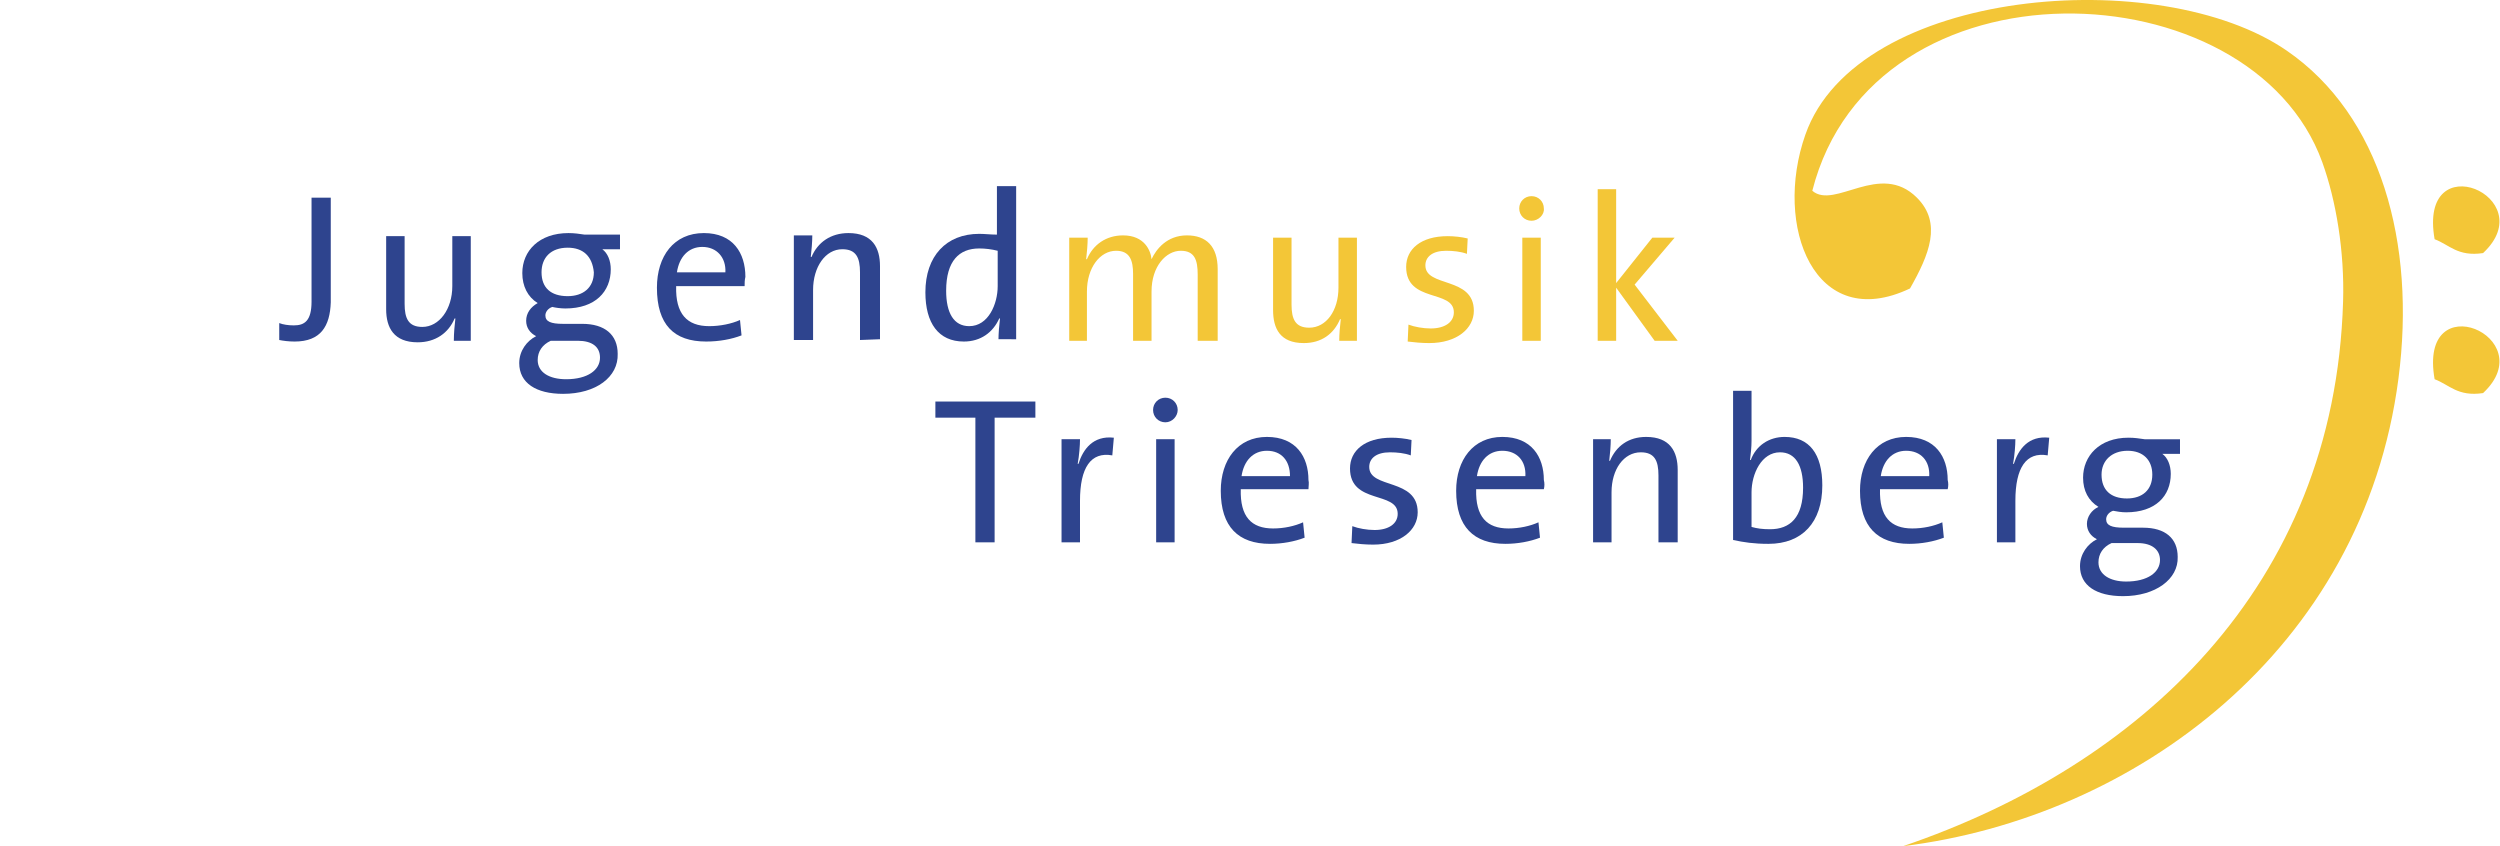 <?xml version="1.0" encoding="utf-8"?>
<!-- Generator: Adobe Illustrator 19.2.1, SVG Export Plug-In . SVG Version: 6.00 Build 0)  -->
<svg version="1.1" id="Ebene_1" xmlns="http://www.w3.org/2000/svg" xmlns:xlink="http://www.w3.org/1999/xlink" x="0px" y="0px"
	 viewBox="0 0 325 110" style="enable-background:new 0 0 325 110;" xml:space="preserve">
<style type="text/css">
	.st0{fill:#F3C637;}
	.st1{fill:#2E448E;}
</style>
<g>
	<g>
		<path class="st0" d="M155.7,44.3v-8.6c0-1.9-0.4-3.1-2.2-3.1c-1.9,0-3.8,2-3.8,5.3v6.4h-2.4v-8.7c0-1.7-0.4-3-2.2-3
			c-2.1,0-3.8,2.2-3.8,5.3v6.4H139V30.9h2.4c0,0.8-0.1,2-0.2,2.8l0.1,0c0.8-1.9,2.5-3.1,4.7-3.1c2.8,0,3.6,2,3.7,3.1
			c0.6-1.3,2-3.1,4.6-3.1c2.5,0,4,1.4,4,4.4v9.3C158.2,44.3,155.7,44.3,155.7,44.3z"/>
		<path class="st0" d="M174.1,44.3c0-0.8,0.1-2,0.2-2.8l-0.1,0c-0.8,1.9-2.4,3.1-4.7,3.1c-3.1,0-4-1.9-4-4.3v-9.4h2.4v8.7
			c0,1.9,0.5,3,2.3,3c2.2,0,3.8-2.2,3.8-5.2v-6.5h2.4v13.4L174.1,44.3L174.1,44.3z"/>
		<path class="st0" d="M185.8,44.6c-1,0-2-0.1-2.8-0.2l0.1-2.2c0.8,0.3,1.9,0.5,2.9,0.5c1.8,0,3-0.8,3-2.1c0-3-6.2-1.2-6.2-5.9
			c0-2.3,1.9-4,5.4-4c0.8,0,1.8,0.1,2.6,0.3l-0.1,2c-0.8-0.3-1.8-0.4-2.7-0.4c-1.8,0-2.7,0.8-2.7,1.9c0,2.9,6.3,1.4,6.3,5.9
			C191.6,42.7,189.4,44.6,185.8,44.6z"/>
		<path class="st0" d="M199.1,28.7c-0.9,0-1.6-0.7-1.6-1.6c0-0.9,0.7-1.6,1.6-1.6c0.9,0,1.6,0.7,1.6,1.6
			C200.8,27.9,200,28.7,199.1,28.7z M197.9,44.3V30.9h2.4v13.4H197.9z"/>
		<path class="st0" d="M215.1,44.3l-5-6.9v6.9h-2.4V24.6h2.4v12.2l4.7-5.9h2.9l-5.2,6.1l5.6,7.3H215.1z"/>
		<path class="st1" d="M129.3,54.3v16.2h-2.5V54.3h-5.2v-2.1h13v2.1H129.3z"/>
		<path class="st1" d="M144.6,59.2c-2.8-0.5-4.2,1.6-4.2,5.9v5.4h-2.4V57.1h2.4c0,0.8-0.1,2.1-0.3,3.2h0.1c0.6-1.9,1.9-3.7,4.6-3.4
			L144.6,59.2z"/>
		<path class="st1" d="M151.5,54.9c-0.9,0-1.6-0.7-1.6-1.6c0-0.9,0.7-1.6,1.6-1.6c0.9,0,1.6,0.7,1.6,1.6
			C153.1,54.1,152.4,54.9,151.5,54.9z M150.3,70.5V57.1h2.4v13.4H150.3z"/>
		<path class="st1" d="M170.1,63.6h-8.8c-0.1,3.6,1.4,5.1,4.2,5.1c1.4,0,2.8-0.3,3.9-0.8l0.2,2c-1.3,0.5-2.9,0.8-4.5,0.8
			c-4.1,0-6.4-2.2-6.4-6.9c0-4,2.2-7,6-7c3.8,0,5.4,2.6,5.4,5.6C170.2,62.8,170.1,63.2,170.1,63.6z M164.7,58.6
			c-1.8,0-3,1.3-3.3,3.3h6.3C167.7,59.9,166.6,58.6,164.7,58.6z"/>
		<path class="st1" d="M178.5,70.8c-1,0-2-0.1-2.8-0.2l0.1-2.2c0.8,0.3,1.9,0.5,2.9,0.5c1.8,0,3-0.8,3-2.1c0-3-6.2-1.2-6.2-5.9
			c0-2.3,1.9-4,5.4-4c0.8,0,1.8,0.1,2.6,0.3l-0.1,2c-0.8-0.3-1.8-0.4-2.7-0.4c-1.8,0-2.7,0.8-2.7,1.9c0,2.9,6.3,1.4,6.3,5.9
			C184.3,68.9,182.1,70.8,178.5,70.8z"/>
		<path class="st1" d="M200.7,63.6h-8.8c-0.1,3.6,1.4,5.1,4.2,5.1c1.4,0,2.8-0.3,3.9-0.8l0.2,2c-1.3,0.5-2.9,0.8-4.5,0.8
			c-4.1,0-6.4-2.2-6.4-6.9c0-4,2.2-7,6-7c3.8,0,5.4,2.6,5.4,5.6C200.8,62.8,200.8,63.2,200.7,63.6z M195.3,58.6
			c-1.8,0-3,1.3-3.3,3.3h6.3C198.4,59.9,197.2,58.6,195.3,58.6z"/>
		<path class="st1" d="M215.6,70.5v-8.7c0-1.9-0.5-3-2.3-3c-2.2,0-3.8,2.2-3.8,5.2v6.5h-2.4V57.1h2.3c0,0.8-0.1,2-0.2,2.8l0.1,0
			c0.8-1.9,2.4-3.1,4.7-3.1c3.1,0,4.1,1.9,4.1,4.3v9.4H215.6z"/>
		<path class="st1" d="M229.9,70.7c-1.9,0-3.2-0.2-4.6-0.5V50.8h2.4v6.5c0,0.8-0.1,1.8-0.2,2.5l0.1,0c0.7-1.9,2.4-3,4.4-3
			c3.2,0,4.9,2.2,4.9,6.3C236.9,67.9,234.3,70.7,229.9,70.7z M231.4,58.8c-2.4,0-3.7,2.8-3.7,5.2v4.5c0.7,0.2,1.4,0.3,2.4,0.3
			c2.6,0,4.3-1.5,4.3-5.4C234.4,60.5,233.4,58.8,231.4,58.8z"/>
		<path class="st1" d="M253.2,63.6h-8.8c-0.1,3.6,1.4,5.1,4.2,5.1c1.4,0,2.8-0.3,3.9-0.8l0.2,2c-1.3,0.5-2.9,0.8-4.5,0.8
			c-4.1,0-6.4-2.2-6.4-6.9c0-4,2.2-7,6-7c3.8,0,5.4,2.6,5.4,5.6C253.3,62.8,253.3,63.2,253.2,63.6z M247.8,58.6
			c-1.8,0-3,1.3-3.3,3.3h6.3C250.9,59.9,249.7,58.6,247.8,58.6z"/>
		<path class="st1" d="M266.2,59.2c-2.8-0.5-4.2,1.6-4.2,5.9v5.4h-2.4V57.1h2.4c0,0.8-0.1,2.1-0.3,3.2h0.1c0.6-1.9,1.9-3.7,4.6-3.4
			L266.2,59.2z"/>
		<path class="st1" d="M276,77.5c-3.5,0-5.6-1.4-5.6-3.9c0-1.6,1-2.9,2.2-3.5c-0.8-0.4-1.3-1.1-1.3-2c0-0.9,0.6-1.8,1.5-2.2
			c-1.3-0.8-2-2.1-2-3.8c0-2.8,2.1-5.2,5.9-5.2c0.8,0,1.4,0.1,2.1,0.2h4.6V59h-2.3c0.7,0.5,1.1,1.5,1.1,2.6c0,2.9-2,5-5.8,5
			c-0.6,0-1.2-0.1-1.7-0.2c-0.6,0.2-0.9,0.7-0.9,1.1c0,0.8,0.7,1.1,2.3,1.1h2.5c2.9,0,4.5,1.4,4.5,3.8
			C283.2,75.3,280.2,77.5,276,77.5z M277.9,70.6h-3.4c-1.1,0.5-1.7,1.4-1.7,2.5c0,1.6,1.5,2.5,3.6,2.5c2.8,0,4.4-1.2,4.4-2.8
			C280.8,71.5,279.8,70.6,277.9,70.6z M276.6,58.6c-2.1,0-3.4,1.3-3.4,3.1c0,2,1.2,3.1,3.3,3.1c2,0,3.3-1.1,3.3-3.1
			C279.8,59.8,278.6,58.6,276.6,58.6z"/>
	</g>
	<path class="st0" d="M322.8,32.9c-3.3,0.5-4.4-1.1-6.3-1.8C314.3,18.6,330.6,25.6,322.8,32.9z"/>
	<path class="st0" d="M322.8,51.1c-3.3,0.5-4.4-1.1-6.3-1.8C314.3,36.8,330.6,43.8,322.8,51.1z"/>
	<path class="st0" d="M235.6,24.8c2.9,2.5,8.8-3.9,13.6,0.9c3.3,3.3,1.6,7.4-0.9,11.8c-12.4,5.9-17.8-8.1-13.6-20
		c6.7-19.1,46.1-22.3,62.6-10.9c12.2,8.4,16.8,25,14.5,42.6c-4.6,35.4-34.4,57.1-64.4,60.8c30.6-10.4,56.1-33.6,57.2-70.8
		c0.2-6.5-0.9-13.1-2.7-18.1C292.7-4.4,243.5-6.2,235.6,24.8z"/>
</g>
<g>
	<path class="st1" d="M38.3,44.4c-0.8,0-1.5-0.1-2-0.2v-2.2c0.5,0.2,1.2,0.3,1.9,0.3c1.4,0,2.3-0.6,2.3-3.1V25.7h2.5v13.6
		C42.9,42.4,41.7,44.4,38.3,44.4z"/>
	<path class="st1" d="M59,44.2c0-0.8,0.1-2,0.2-2.8l-0.1,0c-0.8,1.9-2.5,3.1-4.8,3.1c-3.1,0-4.1-1.9-4.1-4.3v-9.5h2.4v8.8
		c0,1.9,0.5,3,2.3,3c2.2,0,3.9-2.3,3.9-5.3v-6.5h2.4v13.6H59z"/>
	<path class="st1" d="M73.2,51.2c-3.5,0-5.7-1.4-5.7-4c0-1.6,1-2.9,2.2-3.5c-0.8-0.4-1.3-1.1-1.3-2c0-1,0.6-1.8,1.5-2.3
		c-1.3-0.8-2-2.2-2-3.9c0-2.9,2.2-5.2,6-5.2c0.8,0,1.4,0.1,2.1,0.2h4.6v1.9h-2.3c0.7,0.5,1.1,1.5,1.1,2.6c0,2.9-2,5.1-5.9,5.1
		c-0.6,0-1.3-0.1-1.7-0.2c-0.6,0.2-0.9,0.7-0.9,1.1c0,0.8,0.7,1.1,2.3,1.1h2.5c2.9,0,4.6,1.4,4.6,3.9C80.4,49,77.5,51.2,73.2,51.2z
		 M75.1,44.3h-3.5c-1.1,0.5-1.7,1.4-1.7,2.5c0,1.6,1.5,2.5,3.7,2.5c2.8,0,4.4-1.2,4.4-2.8C78,45.1,77,44.3,75.1,44.3z M73.8,32.2
		c-2.2,0-3.4,1.3-3.4,3.2c0,2,1.2,3.1,3.4,3.1c2,0,3.4-1.1,3.4-3.1C77,33.3,75.8,32.2,73.8,32.2z"/>
	<path class="st1" d="M96.8,37.2h-8.9c-0.1,3.6,1.4,5.2,4.3,5.2c1.4,0,2.9-0.3,4-0.8l0.2,2c-1.3,0.5-2.9,0.8-4.6,0.8
		c-4.2,0-6.4-2.2-6.4-7c0-4.1,2.2-7.1,6.1-7.1c3.8,0,5.4,2.6,5.4,5.7C96.8,36.4,96.8,36.8,96.8,37.2z M91.3,32.1
		c-1.8,0-3,1.3-3.3,3.3h6.3C94.4,33.5,93.2,32.1,91.3,32.1z"/>
	<path class="st1" d="M111.8,44.2v-8.8c0-1.9-0.5-3-2.3-3c-2.2,0-3.8,2.3-3.8,5.3v6.5h-2.5V30.6h2.4c0,0.8-0.1,2-0.2,2.8l0.1,0
		c0.8-1.9,2.5-3.1,4.8-3.1c3.1,0,4.1,1.9,4.1,4.3v9.5L111.8,44.2L111.8,44.2z"/>
	<path class="st1" d="M129.8,44.2c0-0.8,0.1-2,0.2-2.8l-0.1,0c-0.8,1.8-2.4,3-4.6,3c-3.3,0-5-2.4-5-6.4c0-4.7,2.7-7.6,7-7.6
		c0.7,0,1.5,0.1,2.3,0.1v-6.3h2.5v19.9H129.8z M129.7,32.6c-0.8-0.2-1.6-0.3-2.4-0.3c-2.6,0-4.3,1.6-4.3,5.5c0,2.9,1,4.6,3,4.6
		c2.5,0,3.7-2.9,3.7-5.2L129.7,32.6L129.7,32.6z"/>
</g>
</svg>
